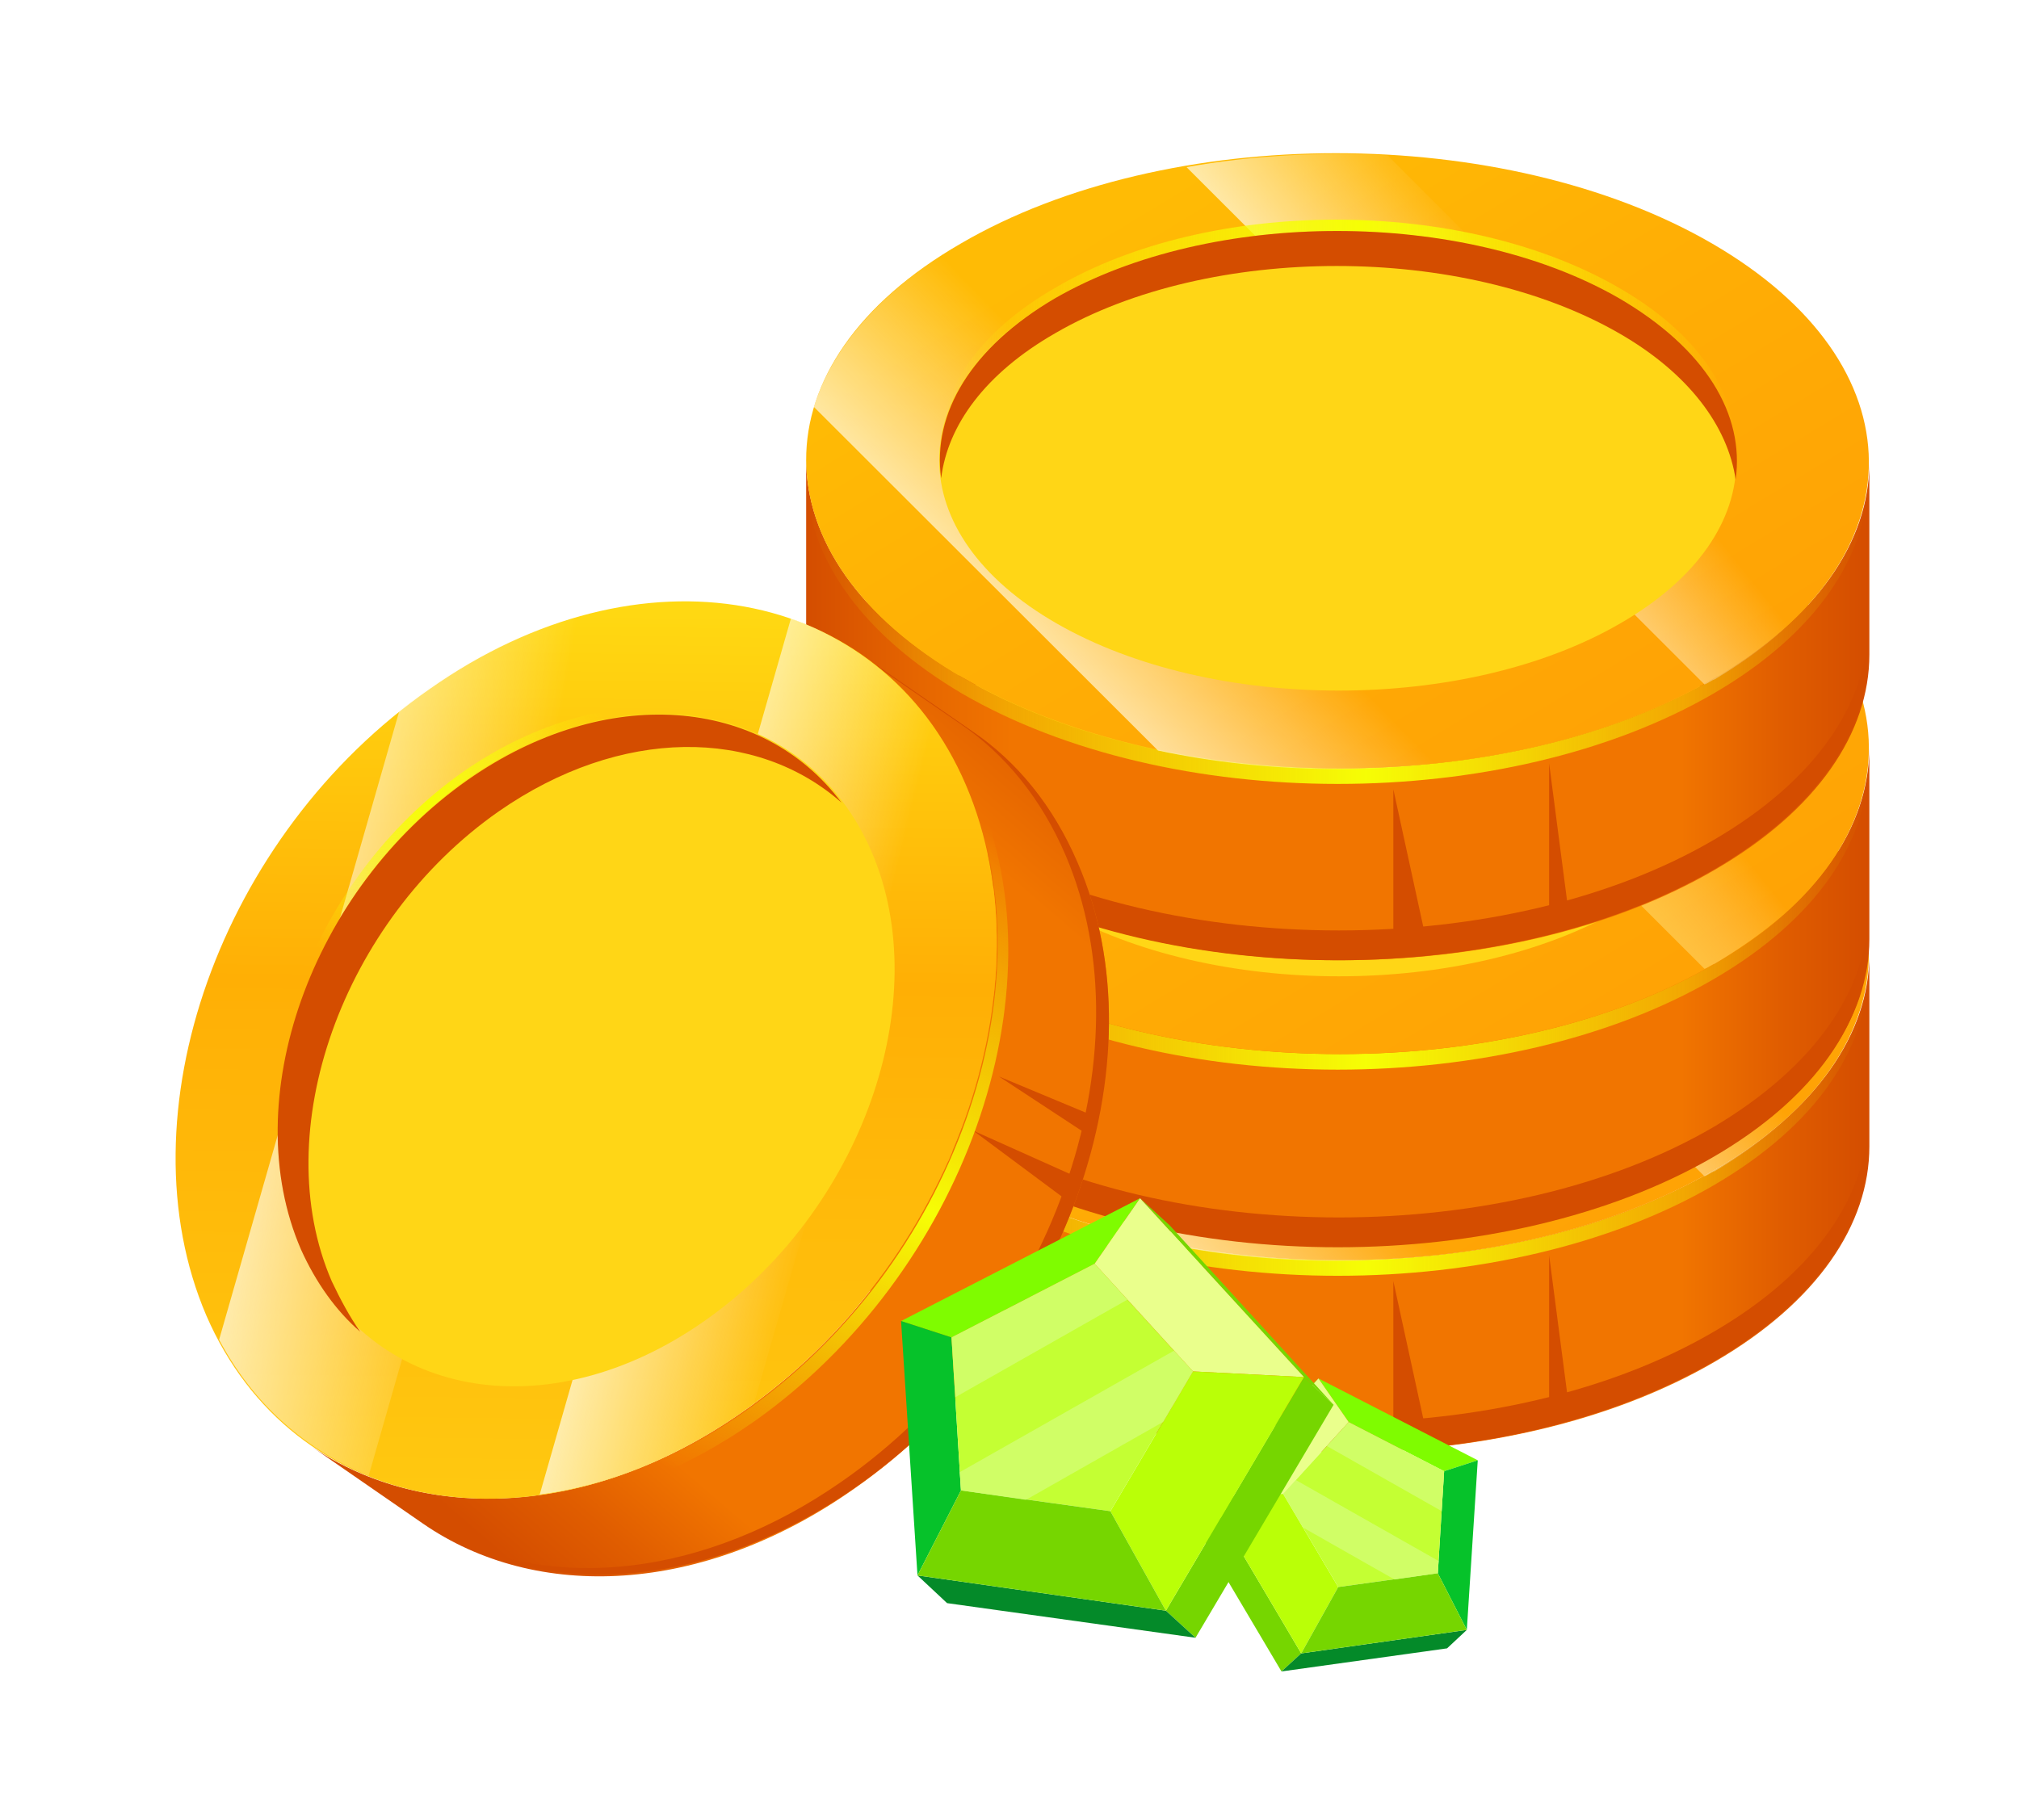 <svg width="112" height="101" viewBox="0 0 112 101" fill="none" xmlns="http://www.w3.org/2000/svg">
<g id="Group 2085662675">
<g id="Group 2085662650">
<g id="Group">
<path id="Vector" d="M103.699 52.963C103.699 56.488 103.699 60.013 103.699 63.609C103.699 67.925 100.818 72.241 95.129 75.55C83.679 82.24 65.028 82.24 53.434 75.55C47.6 72.169 44.72 67.781 44.72 63.393C44.72 59.869 44.72 56.344 44.72 52.747C44.72 57.135 47.6 61.523 53.434 64.904C64.956 71.594 83.607 71.594 95.129 64.904C100.818 61.595 103.699 57.279 103.699 52.963Z" fill="url(#paint0_linear_1573_196856)"/>
<path id="Vector 4" d="M85.935 69.642V78.274L87.015 77.915L85.935 69.642Z" fill="#D44D00"/>
<path id="Vector 3" d="M77.293 71.081V79.353H79.094L77.293 71.081Z" fill="#D44D00"/>
<path id="Vector_2" d="M103.627 61.955C103.627 66.271 100.746 70.587 95.057 73.895C83.607 80.585 64.956 80.585 53.361 73.895C47.6 70.587 44.72 66.199 44.648 61.883C44.648 62.386 44.648 62.89 44.648 63.393C44.648 67.781 47.529 72.169 53.361 75.55C64.884 82.24 83.535 82.24 95.057 75.55C100.746 72.241 103.627 67.925 103.627 63.609C103.627 60.013 103.627 59.005 103.627 61.955Z" fill="#D44D00"/>
<path id="Vector_3" d="M95.129 64.904C83.679 71.594 65.028 71.594 53.434 64.904C47.6 61.523 44.72 57.135 44.72 52.747C44.72 53.251 44.72 53.754 44.72 54.258C45.008 58.43 47.889 62.53 53.361 65.767C64.884 72.457 83.535 72.457 95.057 65.767C100.746 62.458 103.627 58.142 103.627 53.754C103.627 53.682 103.627 53.611 103.627 53.539C103.339 57.711 100.53 61.811 95.129 64.904Z" fill="url(#paint1_linear_1573_196856)"/>
<path id="Vector_4" d="M94.985 40.807C106.507 47.496 106.579 58.286 95.129 64.904C83.679 71.594 65.028 71.594 53.434 64.904C41.84 58.214 41.84 47.424 53.29 40.807C64.74 34.117 83.463 34.117 94.985 40.807Z" fill="url(#paint2_linear_1573_196856)"/>
<g id="Group_2">
<g id="Group_3">
<path id="Vector_5" d="M76.982 35.915C73.237 35.7 69.421 35.915 65.82 36.563L94.553 65.264C94.769 65.192 94.913 65.048 95.129 64.976C97.65 63.465 99.666 61.811 101.034 60.013L76.982 35.915Z" fill="url(#paint3_linear_1573_196856)"/>
<path id="Vector_6" d="M54.298 40.231C53.938 40.447 53.65 40.591 53.29 40.806C48.897 43.396 46.16 46.561 45.152 49.87L64.236 68.932C70.357 70.227 76.982 70.299 83.175 69.148L54.298 40.231Z" fill="url(#paint4_linear_1573_196856)"/>
</g>
</g>
<path id="Vector_7" d="M89.8 43.252C98.442 48.216 98.514 56.344 89.872 61.307C81.303 66.271 67.26 66.271 58.618 61.307C49.977 56.344 49.905 48.216 58.547 43.252C67.116 38.217 81.087 38.217 89.8 43.252Z" fill="url(#paint5_linear_1573_196856)"/>
<path id="Vector_8" d="M89.8 43.828C98.442 48.791 98.514 56.919 89.872 61.883C81.303 66.846 67.26 66.846 58.618 61.883C49.977 56.919 49.905 48.791 58.547 43.828C67.116 38.864 81.087 38.864 89.8 43.828Z" fill="#F17500"/>
<path id="Vector_9" d="M58.547 45.77C67.116 40.807 81.159 40.807 89.8 45.77C93.689 48 95.849 50.949 96.281 53.898C96.785 50.302 94.625 46.633 89.8 43.828C81.159 38.864 67.188 38.864 58.547 43.828C53.866 46.561 51.705 50.23 52.209 53.826C52.569 50.877 54.658 48 58.547 45.77Z" fill="#D44D00"/>
<path id="Vector_10" d="M86.272 58.214V56.847L80.942 56.919H80.727C80.367 56.847 80.006 56.704 79.718 56.56C79.07 56.2 78.782 55.625 78.998 55.049L80.51 51.812C80.582 51.668 80.582 51.525 80.582 51.381V49.798L70.069 50.805C70.069 50.733 69.997 50.733 69.997 50.661L68.484 48.072C68.34 47.856 68.196 47.712 68.052 47.64C67.548 47.352 66.972 47.496 66.468 48L62.867 51.596L61.643 51.74V53.323C61.643 53.826 61.931 54.402 62.579 54.761L74.101 61.379C75.037 61.955 76.838 62.099 77.99 61.667L85.623 59.077C86.127 58.718 86.416 58.502 86.272 58.214Z" fill="#D44D00"/>
<path id="Vector_11" d="M62.435 53.251L73.957 59.869C74.894 60.444 76.694 60.588 77.846 60.156L85.48 57.567C85.984 57.423 86.2 57.207 86.272 57.063V56.919L80.943 56.991H80.727C80.367 56.919 80.007 56.776 79.718 56.632C79.07 56.272 78.782 55.697 78.998 55.121L79.142 54.761C78.926 54.474 78.854 54.114 78.998 53.754L80.511 50.517C80.583 50.446 80.583 50.374 80.583 50.302C80.583 50.23 80.583 50.158 80.583 50.086V49.87L70.069 50.877C70.069 50.805 69.997 50.805 69.997 50.733L68.484 48.144C68.34 47.928 68.196 47.784 68.052 47.712C67.548 47.424 66.972 47.568 66.468 48.072L62.867 51.668L61.643 51.812V52.028C61.499 52.388 61.787 52.891 62.435 53.251Z" fill="url(#paint6_linear_1573_196856)"/>
<path id="Vector_12" d="M80.222 49.367C80.51 49.582 80.654 49.87 80.51 50.23L78.998 53.467C78.782 53.97 79.07 54.546 79.718 54.977C80.006 55.121 80.366 55.265 80.727 55.337L85.263 56.2C85.623 56.272 85.839 56.344 86.055 56.488C86.559 56.776 86.344 57.135 85.479 57.423L77.846 60.013C76.694 60.444 74.893 60.3 73.957 59.725L62.435 53.107C61.499 52.532 61.211 51.524 61.931 50.877L66.396 46.417C66.9 45.914 67.548 45.842 67.98 46.058C68.124 46.13 68.34 46.273 68.412 46.489L69.924 49.079C70.069 49.294 70.285 49.51 70.573 49.654C71.221 50.014 72.229 50.23 73.165 50.086L78.782 49.223C79.358 49.079 79.934 49.151 80.222 49.367Z" fill="url(#paint7_linear_1573_196856)"/>
<g id="Group_4">
<path id="Vector_13" d="M86.056 56.488C85.912 56.416 85.767 56.344 85.623 56.344L86.272 56.992C86.344 56.776 86.272 56.632 86.056 56.488Z" fill="url(#paint8_linear_1573_196856)"/>
<path id="Vector_14" d="M63.371 49.295L61.859 50.805C61.139 51.453 61.427 52.532 62.363 53.035L73.453 59.437L63.371 49.295Z" fill="url(#paint9_linear_1573_196856)"/>
<path id="Vector_15" d="M80.223 49.367C79.935 49.151 79.359 49.151 78.71 49.223H78.494L80.151 50.878L80.439 50.23C80.655 49.87 80.583 49.511 80.223 49.367Z" fill="url(#paint10_linear_1573_196856)"/>
</g>
<path id="Vector_16" d="M73.885 42.029C82.595 42.029 89.656 41.16 89.656 40.087C89.656 39.015 82.595 38.145 73.885 38.145C65.175 38.145 58.114 39.015 58.114 40.087C58.114 41.16 65.175 42.029 73.885 42.029Z" fill="url(#paint11_radial_1573_196856)"/>
</g>
<g id="Group_5">
<path id="Vector_17" d="M103.699 41.454C103.699 44.979 103.699 48.503 103.699 52.1C103.699 56.416 100.818 60.732 95.129 64.041C83.679 70.73 65.028 70.73 53.434 64.041C47.601 60.66 44.72 56.272 44.72 51.884C44.72 48.359 44.72 44.835 44.72 41.238C44.72 45.626 47.601 50.014 53.434 53.395C64.956 60.084 83.607 60.084 95.129 53.395C100.818 50.158 103.699 45.842 103.699 41.454Z" fill="url(#paint12_linear_1573_196856)"/>
<path id="Vector_18" d="M103.627 50.517C103.627 54.833 100.746 59.149 95.057 62.53C83.607 69.22 64.956 69.22 53.362 62.53C47.601 59.221 44.72 54.833 44.648 50.517C44.648 51.021 44.648 51.525 44.648 52.028C44.648 56.416 47.529 60.804 53.362 64.185C64.884 70.874 83.535 70.874 95.057 64.185C100.746 60.876 103.627 56.56 103.627 52.244C103.627 48.575 103.627 47.568 103.627 50.517Z" fill="#D44D00"/>
<path id="Vector_19" d="M95.129 53.467C83.679 60.156 65.028 60.156 53.434 53.467C47.601 50.086 44.72 45.698 44.72 41.31C44.72 41.814 44.72 42.317 44.72 42.821C45.008 46.993 47.889 51.093 53.362 54.33C64.884 61.02 83.535 61.02 95.057 54.33C100.746 51.021 103.627 46.705 103.627 42.389C103.627 42.317 103.627 42.245 103.627 42.173C103.339 46.273 100.53 50.302 95.129 53.467Z" fill="url(#paint13_linear_1573_196856)"/>
<path id="Vector_20" d="M94.985 29.369C106.507 36.059 106.579 46.849 95.129 53.467C83.679 60.157 65.028 60.157 53.434 53.467C41.84 46.777 41.84 35.987 53.29 29.369C64.74 22.68 83.463 22.68 94.985 29.369Z" fill="url(#paint14_linear_1573_196856)"/>
<g id="Group_6">
<g id="Group_7">
<path id="Vector_21" d="M76.982 24.406C73.237 24.19 69.421 24.406 65.82 25.053L94.553 53.754C94.769 53.682 94.913 53.539 95.129 53.467C97.65 51.956 99.666 50.302 101.034 48.503L76.982 24.406Z" fill="url(#paint15_linear_1573_196856)"/>
</g>
</g>
<path id="Vector_22" d="M89.8 31.815C98.442 36.778 98.514 44.907 89.872 49.87C81.303 54.833 67.26 54.833 58.619 49.87C49.977 44.907 49.905 36.778 58.547 31.815C67.116 26.78 81.087 26.78 89.8 31.815Z" fill="url(#paint16_linear_1573_196856)"/>
<path id="Vector_23" d="M89.8 32.391C98.442 37.354 98.514 45.482 89.872 50.446C81.303 55.409 67.26 55.409 58.619 50.446C49.977 45.482 49.905 37.354 58.547 32.391C67.116 27.355 81.087 27.355 89.8 32.391Z" fill="#FFD616"/>
<path id="Vector_24" d="M58.547 34.333C67.116 29.369 81.159 29.369 89.8 34.333C93.689 36.563 95.849 39.512 96.281 42.461C96.785 38.864 94.625 35.196 89.8 32.391C81.159 27.427 67.188 27.427 58.547 32.391C53.866 35.124 51.705 38.792 52.209 42.389C52.569 39.44 54.658 36.563 58.547 34.333Z" fill="#D44D00"/>
</g>
</g>
<g id="Group 2085662651">
<g id="Group_8" filter="url(#filter0_d_1573_196856)">
<path id="Vector_25" d="M103.699 25.674C103.699 29.198 103.699 32.723 103.699 36.32C103.699 40.636 100.818 44.952 95.129 48.261C83.679 54.95 65.028 54.95 53.434 48.261C47.601 44.88 44.72 40.492 44.72 36.104C44.72 32.579 44.72 29.055 44.72 25.458C44.72 29.846 47.601 34.234 53.434 37.615C64.956 44.304 83.607 44.304 95.129 37.615C100.818 34.306 103.699 29.99 103.699 25.674Z" fill="url(#paint17_linear_1573_196856)"/>
<path id="Vector 4_2" d="M85.935 42.353V50.985L87.015 50.625L85.935 42.353Z" fill="#D44D00"/>
<path id="Vector 3_2" d="M77.293 43.792V52.064H79.094L77.293 43.792Z" fill="#D44D00"/>
<path id="Vector_26" d="M103.627 34.665C103.627 38.981 100.746 43.297 95.057 46.606C83.607 53.296 64.956 53.296 53.362 46.606C47.601 43.297 44.72 38.909 44.648 34.593C44.648 35.097 44.648 35.6 44.648 36.104C44.648 40.492 47.529 44.88 53.362 48.261C64.884 54.95 83.535 54.95 95.057 48.261C100.746 44.952 103.627 40.636 103.627 36.32C103.627 32.723 103.627 31.716 103.627 34.665Z" fill="#D44D00"/>
<path id="Vector_27" d="M95.129 37.615C83.679 44.304 65.028 44.304 53.434 37.615C47.601 34.234 44.72 29.846 44.72 25.458C44.72 25.962 44.72 26.465 44.72 26.969C45.008 31.141 47.889 35.241 53.362 38.478C64.884 45.167 83.535 45.167 95.057 38.478C100.746 35.169 103.627 30.853 103.627 26.465C103.627 26.393 103.627 26.321 103.627 26.249C103.339 30.421 100.53 34.522 95.129 37.615Z" fill="url(#paint18_linear_1573_196856)"/>
<path id="Vector_28" d="M94.985 13.517C106.507 20.207 106.579 30.997 95.129 37.615C83.679 44.304 65.028 44.304 53.434 37.615C41.84 30.925 41.84 20.135 53.29 13.517C64.74 6.828 83.463 6.828 94.985 13.517Z" fill="url(#paint19_linear_1573_196856)"/>
<g id="Group_9">
<g id="Group_10">
<path id="Vector_29" d="M76.982 8.626C73.237 8.41 69.421 8.626 65.82 9.273L94.553 37.974C94.769 37.903 94.913 37.759 95.129 37.687C97.65 36.176 99.666 34.522 101.034 32.723L76.982 8.626Z" fill="url(#paint20_linear_1573_196856)"/>
<path id="Vector_30" d="M54.298 12.942C53.938 13.158 53.65 13.301 53.29 13.517C48.897 16.107 46.16 19.272 45.152 22.581L64.236 41.643C70.357 42.938 76.982 43.01 83.175 41.859L54.298 12.942Z" fill="url(#paint21_linear_1573_196856)"/>
</g>
</g>
<path id="Vector_31" d="M89.8 15.963C98.442 20.926 98.514 29.055 89.872 34.018C81.303 38.981 67.26 38.981 58.619 34.018C49.977 29.055 49.905 20.926 58.547 15.963C67.116 10.928 81.087 10.928 89.8 15.963Z" fill="url(#paint22_linear_1573_196856)"/>
<path id="Vector_32" d="M89.8 16.538C98.442 21.502 98.514 29.63 89.872 34.593C81.303 39.557 67.26 39.557 58.619 34.593C49.977 29.63 49.905 21.502 58.547 16.538C67.116 11.575 81.087 11.575 89.8 16.538Z" fill="#FFD616"/>
<path id="Vector_33" d="M58.547 18.481C67.116 13.517 81.159 13.517 89.8 18.481C93.689 20.71 95.849 23.66 96.281 26.609C96.785 23.012 94.625 19.344 89.8 16.538C81.159 11.575 67.188 11.575 58.547 16.538C53.866 19.272 51.705 22.94 52.209 26.537C52.569 23.588 54.658 20.71 58.547 18.481Z" fill="#D44D00"/>
</g>
<g id="Group_11" filter="url(#filter1_d_1573_196856)">
<path id="Vector_34" d="M59.769 47.843C58.427 44.728 56.433 42.268 53.945 40.579L47.765 36.306C50.253 37.994 52.246 40.454 53.589 43.569C58.341 54.672 52.826 70.259 41.172 78.348C32.829 84.182 23.594 84.551 17.27 80.252L23.45 84.525C29.735 88.877 38.97 88.508 47.352 82.621C59.045 74.48 64.613 58.932 59.769 47.843Z" fill="url(#paint23_linear_1573_196856)"/>
<path id="Vector 1" d="M55.414 59.725L60.385 61.797L60.061 62.777L55.414 59.725Z" fill="#D44D00"/>
<path id="Vector 2" d="M53.986 62.731L59.481 65.193L58.963 66.434L53.986 62.731Z" fill="#D44D00"/>
<path id="Vector_35" d="M59.769 47.843C58.427 44.728 56.433 42.268 53.945 40.579L47.765 36.306C48.184 36.617 48.603 36.929 49.022 37.241L53.278 40.164C55.765 41.852 57.759 44.312 59.102 47.427C63.854 58.53 58.338 74.117 46.684 82.206C39.059 87.516 30.726 88.312 24.562 85.109C30.832 88.717 39.465 88.063 47.391 82.569C59.045 74.48 64.613 58.932 59.769 47.843Z" fill="#D44D00"/>
<path id="Vector_36" d="M53.589 43.569C58.341 54.672 52.825 70.259 41.172 78.348C29.57 86.476 16.236 84.04 11.445 72.988C6.693 61.885 12.209 46.299 23.863 38.209C35.503 30.029 48.837 32.465 53.589 43.569Z" fill="url(#paint24_linear_1573_196856)"/>
<g id="Group_12">
<path id="Vector_37" d="M41.81 77.928L52.353 41.185C50.278 37.85 47.331 35.576 43.878 34.308L29.938 82.925C33.646 82.431 37.535 80.93 41.211 78.296C41.432 78.217 41.602 78.099 41.81 77.928Z" fill="url(#paint25_linear_1573_196856)"/>
<path id="Vector_38" d="M34.26 33.661C30.8 34.259 27.238 35.758 23.849 38.118C23.302 38.524 22.715 38.983 22.168 39.389L12.155 74.33C14.087 77.965 16.97 80.435 20.449 81.886L34.26 33.661Z" fill="url(#paint26_linear_1573_196856)"/>
</g>
<path id="Vector_39" d="M54.218 44.036C52.875 40.922 50.881 38.462 48.394 36.773C50.555 38.463 52.378 40.715 53.642 43.608C58.394 54.711 52.878 70.297 41.224 78.387C32.882 84.221 23.646 84.59 17.322 80.29L18.671 81.213C24.928 85.055 33.81 84.505 41.853 78.855C53.402 70.687 59.009 55.088 54.218 44.036Z" fill="url(#paint27_linear_1573_196856)"/>
<path id="Vector_40" d="M48.047 46.849C51.64 55.137 47.471 66.844 38.79 72.914C30.069 79.036 20.095 77.228 16.488 68.848C12.895 60.56 17.064 48.854 25.746 42.784C34.48 36.753 44.454 38.561 48.047 46.849Z" fill="url(#paint28_linear_1573_196856)"/>
<path id="Vector_41" d="M48.336 47.227C51.929 55.515 47.76 67.221 39.078 73.291C30.358 79.413 20.384 77.605 16.777 69.226C13.17 60.846 17.353 49.231 26.034 43.161C34.768 37.13 44.742 38.938 48.336 47.227Z" fill="#FFD616"/>
<path id="Vector_42" d="M18.403 71.087C14.81 62.798 18.979 51.092 27.66 45.022C34.439 40.302 41.964 40.37 46.681 44.531C42.272 38.646 33.621 37.904 25.956 43.266C17.236 49.388 13.106 61.042 16.699 69.331C17.528 71.168 18.643 72.73 19.98 73.887C19.389 73.041 18.877 72.09 18.403 71.087Z" fill="#D44D00"/>
</g>
</g>
<g id="Group_13" filter="url(#filter2_d_1573_196856)">
<g id="Group_14">
<path id="Vector_43" d="M80.11 81.627L81.976 81.021L73.139 76.48L74.817 78.902L80.11 81.627Z" fill="#7FFC00"/>
<path id="Vector_44" d="M79.76 87.287L81.369 90.431L81.976 81.021L80.11 81.627L79.76 87.287Z" fill="#06C22A"/>
<path id="Vector_45" d="M73.138 76.48L72.043 77.481L65.98 84.119L67.076 83.094L73.138 76.48Z" fill="#76D600"/>
<path id="Vector_46" d="M67.076 83.094L65.98 84.119L71.087 92.737L72.183 91.735L67.076 83.094Z" fill="#76D600"/>
<path id="Vector_47" d="M72.183 91.735L71.087 92.737L80.273 91.456L81.369 90.431L72.183 91.735Z" fill="#048A29"/>
<path id="Vector_48" d="M74.817 78.902L73.138 76.48L67.076 83.094L71.18 82.885L74.817 78.902Z" fill="#EAFF8C"/>
<path id="Vector_49" d="M71.18 82.885L67.076 83.094L72.183 91.735L74.234 88.055L71.18 82.885Z" fill="#BAFF07"/>
<path id="Vector_50" d="M74.817 78.902L71.18 82.885L74.234 88.055L79.76 87.287L80.11 81.627L74.817 78.902Z" fill="#C4FF33"/>
<path id="Vector_51" d="M74.234 88.055L72.183 91.735L81.369 90.431L79.76 87.287L74.234 88.055Z" fill="#76D600"/>
<g id="Group_15" opacity="0.7">
<g id="Group_16">
<path id="Vector_52" d="M74.817 78.902L80.11 81.627L79.97 83.84L73.605 80.23L74.817 78.902Z" fill="#D5FD7C"/>
<path id="Vector_53" d="M71.18 82.885L71.88 82.116L79.807 86.611L79.761 87.287L77.359 87.636L72.276 84.748L71.18 82.885Z" fill="#D5FD7C"/>
</g>
</g>
</g>
</g>
<g id="Group_17" filter="url(#filter3_d_1573_196856)">
<g id="Group_18">
<path id="Vector_54" d="M52.783 74.204L49.985 73.295L63.241 66.483L60.722 70.116L52.783 74.204Z" fill="#7FFC00"/>
<path id="Vector_55" d="M53.308 82.693L50.895 87.409L49.985 73.295L52.783 74.204L53.308 82.693Z" fill="#06C22A"/>
<path id="Vector_56" d="M63.241 66.483L64.885 67.985L73.978 77.942L72.334 76.405L63.241 66.483Z" fill="#76D600"/>
<path id="Vector_57" d="M72.334 76.404L73.978 77.942L66.319 90.868L64.675 89.366L72.334 76.404Z" fill="#76D600"/>
<path id="Vector_58" d="M64.675 89.366L66.319 90.868L52.538 88.947L50.895 87.409L64.675 89.366Z" fill="#048A29"/>
<path id="Vector_59" d="M60.722 70.116L63.241 66.483L72.334 76.405L66.178 76.09L60.722 70.116Z" fill="#EAFF8C"/>
<path id="Vector_60" d="M66.179 76.09L72.334 76.404L64.675 89.366L61.597 83.846L66.179 76.09Z" fill="#BAFF07"/>
<path id="Vector_61" d="M60.722 70.116L66.178 76.09L61.597 83.846L53.308 82.693L52.783 74.204L60.722 70.116Z" fill="#C4FF33"/>
<path id="Vector_62" d="M61.597 83.846L64.675 89.366L50.895 87.409L53.308 82.693L61.597 83.846Z" fill="#76D600"/>
<g id="Group_19" opacity="0.7">
<g id="Group_20">
<path id="Vector_63" d="M60.722 70.116L52.783 74.204L52.993 77.522L62.541 72.107L60.722 70.116Z" fill="#D5FD7C"/>
<path id="Vector_64" d="M66.178 76.09L65.129 74.937L53.238 81.68L53.308 82.693L56.91 83.217L64.535 78.885L66.178 76.09Z" fill="#D5FD7C"/>
</g>
</g>
</g>
</g>
</g>
<defs>
<filter id="filter0_d_1573_196856" x="36.648" y="0.5" width="75.051" height="60.778" filterUnits="userSpaceOnUse" color-interpolation-filters="sRGB">
<feFlood flood-opacity="0" result="BackgroundImageFix"/>
<feColorMatrix in="SourceAlpha" type="matrix" values="0 0 0 0 0 0 0 0 0 0 0 0 0 0 0 0 0 0 127 0" result="hardAlpha"/>
<feOffset/>
<feGaussianBlur stdDeviation="4"/>
<feComposite in2="hardAlpha" operator="out"/>
<feColorMatrix type="matrix" values="0 0 0 0 1 0 0 0 0 0.839 0 0 0 0 0.086 0 0 0 1 0"/>
<feBlend mode="normal" in2="BackgroundImageFix" result="effect1_dropShadow_1573_196856"/>
<feBlend mode="normal" in="SourceGraphic" in2="effect1_dropShadow_1573_196856" result="shape"/>
</filter>
<filter id="filter1_d_1573_196856" x="1.741" y="25.364" width="67.777" height="70.096" filterUnits="userSpaceOnUse" color-interpolation-filters="sRGB">
<feFlood flood-opacity="0" result="BackgroundImageFix"/>
<feColorMatrix in="SourceAlpha" type="matrix" values="0 0 0 0 0 0 0 0 0 0 0 0 0 0 0 0 0 0 127 0" result="hardAlpha"/>
<feOffset/>
<feGaussianBlur stdDeviation="4"/>
<feComposite in2="hardAlpha" operator="out"/>
<feColorMatrix type="matrix" values="0 0 0 0 1 0 0 0 0 0.839 0 0 0 0 0.086 0 0 0 1 0"/>
<feBlend mode="normal" in2="BackgroundImageFix" result="effect1_dropShadow_1573_196856"/>
<feBlend mode="normal" in="SourceGraphic" in2="effect1_dropShadow_1573_196856" result="shape"/>
</filter>
<filter id="filter2_d_1573_196856" x="57.98" y="68.48" width="31.995" height="32.257" filterUnits="userSpaceOnUse" color-interpolation-filters="sRGB">
<feFlood flood-opacity="0" result="BackgroundImageFix"/>
<feColorMatrix in="SourceAlpha" type="matrix" values="0 0 0 0 0 0 0 0 0 0 0 0 0 0 0 0 0 0 127 0" result="hardAlpha"/>
<feOffset/>
<feGaussianBlur stdDeviation="4"/>
<feComposite in2="hardAlpha" operator="out"/>
<feColorMatrix type="matrix" values="0 0 0 0 0.769 0 0 0 0 1 0 0 0 0 0.2 0 0 0 1 0"/>
<feBlend mode="normal" in2="BackgroundImageFix" result="effect1_dropShadow_1573_196856"/>
<feBlend mode="normal" in="SourceGraphic" in2="effect1_dropShadow_1573_196856" result="shape"/>
</filter>
<filter id="filter3_d_1573_196856" x="41.985" y="58.483" width="39.993" height="40.385" filterUnits="userSpaceOnUse" color-interpolation-filters="sRGB">
<feFlood flood-opacity="0" result="BackgroundImageFix"/>
<feColorMatrix in="SourceAlpha" type="matrix" values="0 0 0 0 0 0 0 0 0 0 0 0 0 0 0 0 0 0 127 0" result="hardAlpha"/>
<feOffset/>
<feGaussianBlur stdDeviation="4"/>
<feComposite in2="hardAlpha" operator="out"/>
<feColorMatrix type="matrix" values="0 0 0 0 0.769 0 0 0 0 1 0 0 0 0 0.2 0 0 0 1 0"/>
<feBlend mode="normal" in2="BackgroundImageFix" result="effect1_dropShadow_1573_196856"/>
<feBlend mode="normal" in="SourceGraphic" in2="effect1_dropShadow_1573_196856" result="shape"/>
</filter>
<linearGradient id="paint0_linear_1573_196856" x1="44.695" y1="66.652" x2="103.678" y2="66.652" gradientUnits="userSpaceOnUse">
<stop stop-color="#D44D00"/>
<stop offset="0.103" stop-color="#E56500"/>
<stop offset="0.194" stop-color="#F17500"/>
<stop offset="0.823" stop-color="#F17500"/>
<stop offset="0.917" stop-color="#E05D00"/>
<stop offset="1" stop-color="#D44D00"/>
</linearGradient>
<linearGradient id="paint1_linear_1573_196856" x1="44.721" y1="61.779" x2="103.648" y2="61.779" gradientUnits="userSpaceOnUse">
<stop stop-color="#F6FE05" stop-opacity="0"/>
<stop offset="0.527" stop-color="#F6FE05"/>
<stop offset="1" stop-color="#F6FE05" stop-opacity="0"/>
</linearGradient>
<linearGradient id="paint2_linear_1573_196856" x1="64.881" y1="37.496" x2="88.444" y2="76.423" gradientUnits="userSpaceOnUse">
<stop stop-color="#FFBB05"/>
<stop offset="0.367" stop-color="#FFAF05"/>
<stop offset="1" stop-color="#FF9F05"/>
</linearGradient>
<linearGradient id="paint3_linear_1573_196856" x1="75.219" y1="55.076" x2="86.441" y2="46.067" gradientUnits="userSpaceOnUse">
<stop stop-color="#FFFDEE"/>
<stop offset="1" stop-color="#FFFDEE" stop-opacity="0"/>
</linearGradient>
<linearGradient id="paint4_linear_1573_196856" x1="54.728" y1="67.577" x2="66.502" y2="56.123" gradientUnits="userSpaceOnUse">
<stop stop-color="#FFFDEE"/>
<stop offset="1" stop-color="#FFFDEE" stop-opacity="0"/>
</linearGradient>
<linearGradient id="paint5_linear_1573_196856" x1="52.109" y1="52.279" x2="96.298" y2="52.279" gradientUnits="userSpaceOnUse">
<stop stop-color="#F6FE05" stop-opacity="0"/>
<stop offset="0.527" stop-color="#F6FE05"/>
<stop offset="1" stop-color="#F6FE05" stop-opacity="0"/>
</linearGradient>
<linearGradient id="paint6_linear_1573_196856" x1="59.166" y1="42.987" x2="97.722" y2="69.74" gradientUnits="userSpaceOnUse">
<stop stop-color="#F6FE05" stop-opacity="0"/>
<stop offset="0.527" stop-color="#F6FE05"/>
<stop offset="1" stop-color="#F6FE05" stop-opacity="0"/>
</linearGradient>
<linearGradient id="paint7_linear_1573_196856" x1="63.985" y1="38.037" x2="87.549" y2="76.965" gradientUnits="userSpaceOnUse">
<stop stop-color="#FFBB05"/>
<stop offset="0.367" stop-color="#FFAF05"/>
<stop offset="1" stop-color="#FF9F05"/>
</linearGradient>
<linearGradient id="paint8_linear_1573_196856" x1="85.554" y1="55.868" x2="86.631" y2="57.647" gradientUnits="userSpaceOnUse">
<stop stop-color="#FFFDEE"/>
<stop offset="1" stop-color="#FFFDEE" stop-opacity="0"/>
</linearGradient>
<linearGradient id="paint9_linear_1573_196856" x1="60.476" y1="44.144" x2="77.339" y2="72.002" gradientUnits="userSpaceOnUse">
<stop stop-color="#FFFDEE"/>
<stop offset="1" stop-color="#FFFDEE" stop-opacity="0"/>
</linearGradient>
<linearGradient id="paint10_linear_1573_196856" x1="78.669" y1="48.03" x2="81.418" y2="52.572" gradientUnits="userSpaceOnUse">
<stop stop-color="#FFFDEE"/>
<stop offset="1" stop-color="#FFFDEE" stop-opacity="0"/>
</linearGradient>
<radialGradient id="paint11_radial_1573_196856" cx="0" cy="0" r="1" gradientUnits="userSpaceOnUse" gradientTransform="translate(73.9 40.078) scale(15.803 1.944)">
<stop stop-color="#FFF9C0"/>
<stop offset="0.007" stop-color="#FDF3A6"/>
<stop offset="0.019" stop-color="#FAE97A"/>
<stop offset="0.033" stop-color="#F7E055"/>
<stop offset="0.046" stop-color="#F5D936"/>
<stop offset="0.061" stop-color="#F3D41E"/>
<stop offset="0.076" stop-color="#F2D00D"/>
<stop offset="0.092" stop-color="#F1CE03"/>
<stop offset="0.113" stop-color="#F1CD00"/>
<stop offset="0.155" stop-color="#DFBE00"/>
<stop offset="0.386" stop-color="#816D00"/>
<stop offset="0.572" stop-color="#3B3200"/>
<stop offset="0.706" stop-color="#100E00"/>
<stop offset="0.774"/>
</radialGradient>
<linearGradient id="paint12_linear_1573_196856" x1="44.695" y1="55.194" x2="103.678" y2="55.194" gradientUnits="userSpaceOnUse">
<stop stop-color="#D44D00"/>
<stop offset="0.103" stop-color="#E56500"/>
<stop offset="0.194" stop-color="#F17500"/>
<stop offset="0.823" stop-color="#F17500"/>
<stop offset="0.917" stop-color="#E05D00"/>
<stop offset="1" stop-color="#D44D00"/>
</linearGradient>
<linearGradient id="paint13_linear_1573_196856" x1="44.721" y1="50.32" x2="103.648" y2="50.32" gradientUnits="userSpaceOnUse">
<stop stop-color="#F6FE05" stop-opacity="0"/>
<stop offset="0.527" stop-color="#F6FE05"/>
<stop offset="1" stop-color="#F6FE05" stop-opacity="0"/>
</linearGradient>
<linearGradient id="paint14_linear_1573_196856" x1="64.881" y1="26.038" x2="88.444" y2="64.965" gradientUnits="userSpaceOnUse">
<stop stop-color="#FFBB05"/>
<stop offset="0.367" stop-color="#FFAF05"/>
<stop offset="1" stop-color="#FF9F05"/>
</linearGradient>
<linearGradient id="paint15_linear_1573_196856" x1="75.22" y1="43.618" x2="86.441" y2="34.608" gradientUnits="userSpaceOnUse">
<stop stop-color="#FFD616"/>
<stop offset="1" stop-color="#FFFDEE" stop-opacity="0"/>
</linearGradient>
<linearGradient id="paint16_linear_1573_196856" x1="52.109" y1="40.82" x2="96.298" y2="40.82" gradientUnits="userSpaceOnUse">
<stop stop-color="#F6FE05" stop-opacity="0"/>
<stop offset="0.527" stop-color="#F6FE05"/>
<stop offset="1" stop-color="#F6FE05" stop-opacity="0"/>
</linearGradient>
<linearGradient id="paint17_linear_1573_196856" x1="44.695" y1="39.363" x2="103.678" y2="39.363" gradientUnits="userSpaceOnUse">
<stop stop-color="#D44D00"/>
<stop offset="0.103" stop-color="#E56500"/>
<stop offset="0.194" stop-color="#F17500"/>
<stop offset="0.823" stop-color="#F17500"/>
<stop offset="0.917" stop-color="#E05D00"/>
<stop offset="1" stop-color="#D44D00"/>
</linearGradient>
<linearGradient id="paint18_linear_1573_196856" x1="44.721" y1="34.49" x2="103.648" y2="34.49" gradientUnits="userSpaceOnUse">
<stop stop-color="#F6FE05" stop-opacity="0"/>
<stop offset="0.527" stop-color="#F6FE05"/>
<stop offset="1" stop-color="#F6FE05" stop-opacity="0"/>
</linearGradient>
<linearGradient id="paint19_linear_1573_196856" x1="64.881" y1="10.207" x2="88.444" y2="49.134" gradientUnits="userSpaceOnUse">
<stop stop-color="#FFBB05"/>
<stop offset="0.367" stop-color="#FFAF05"/>
<stop offset="1" stop-color="#FF9F05"/>
</linearGradient>
<linearGradient id="paint20_linear_1573_196856" x1="75.22" y1="27.787" x2="86.441" y2="18.778" gradientUnits="userSpaceOnUse">
<stop stop-color="#FFFDEE"/>
<stop offset="1" stop-color="#FFFDEE" stop-opacity="0"/>
</linearGradient>
<linearGradient id="paint21_linear_1573_196856" x1="54.728" y1="40.288" x2="66.502" y2="28.834" gradientUnits="userSpaceOnUse">
<stop stop-color="#FFFDEE"/>
<stop offset="1" stop-color="#FFFDEE" stop-opacity="0"/>
</linearGradient>
<linearGradient id="paint22_linear_1573_196856" x1="52.109" y1="24.989" x2="96.298" y2="24.989" gradientUnits="userSpaceOnUse">
<stop stop-color="#F6FE05" stop-opacity="0"/>
<stop offset="0.527" stop-color="#F6FE05"/>
<stop offset="1" stop-color="#F6FE05" stop-opacity="0"/>
</linearGradient>
<linearGradient id="paint23_linear_1573_196856" x1="64.155" y1="40.986" x2="26.308" y2="85.007" gradientUnits="userSpaceOnUse">
<stop stop-color="#D44D00"/>
<stop offset="0.103" stop-color="#E56500"/>
<stop offset="0.194" stop-color="#F17500"/>
<stop offset="0.823" stop-color="#F17500"/>
<stop offset="0.917" stop-color="#E05D00"/>
<stop offset="1" stop-color="#D44D00"/>
</linearGradient>
<linearGradient id="paint24_linear_1573_196856" x1="32.9" y1="29.011" x2="32.036" y2="98.475" gradientUnits="userSpaceOnUse">
<stop stop-color="#FFE215"/>
<stop offset="0.367" stop-color="#FFAF05"/>
<stop offset="1" stop-color="#FFD616"/>
</linearGradient>
<linearGradient id="paint25_linear_1573_196856" x1="31.628" y1="57.336" x2="46.586" y2="61.064" gradientUnits="userSpaceOnUse">
<stop stop-color="#FFFDEE"/>
<stop offset="1" stop-color="#FFFDEE" stop-opacity="0"/>
</linearGradient>
<linearGradient id="paint26_linear_1573_196856" x1="10.053" y1="54.842" x2="28.016" y2="57.915" gradientUnits="userSpaceOnUse">
<stop stop-color="#FFFDEE"/>
<stop offset="1" stop-color="#FFFDEE" stop-opacity="0"/>
</linearGradient>
<linearGradient id="paint27_linear_1573_196856" x1="48.52" y1="43.029" x2="32.296" y2="79.256" gradientUnits="userSpaceOnUse">
<stop stop-color="#F6FE05" stop-opacity="0"/>
<stop offset="0.527" stop-color="#F6FE05"/>
<stop offset="1" stop-color="#F6FE05" stop-opacity="0"/>
</linearGradient>
<linearGradient id="paint28_linear_1573_196856" x1="41.677" y1="51.19" x2="25.061" y2="63.004" gradientUnits="userSpaceOnUse">
<stop stop-color="#F6FE05" stop-opacity="0"/>
<stop offset="0.527" stop-color="#F6FE05"/>
<stop offset="1" stop-color="#F6FE05" stop-opacity="0"/>
</linearGradient>
</defs>
</svg>
